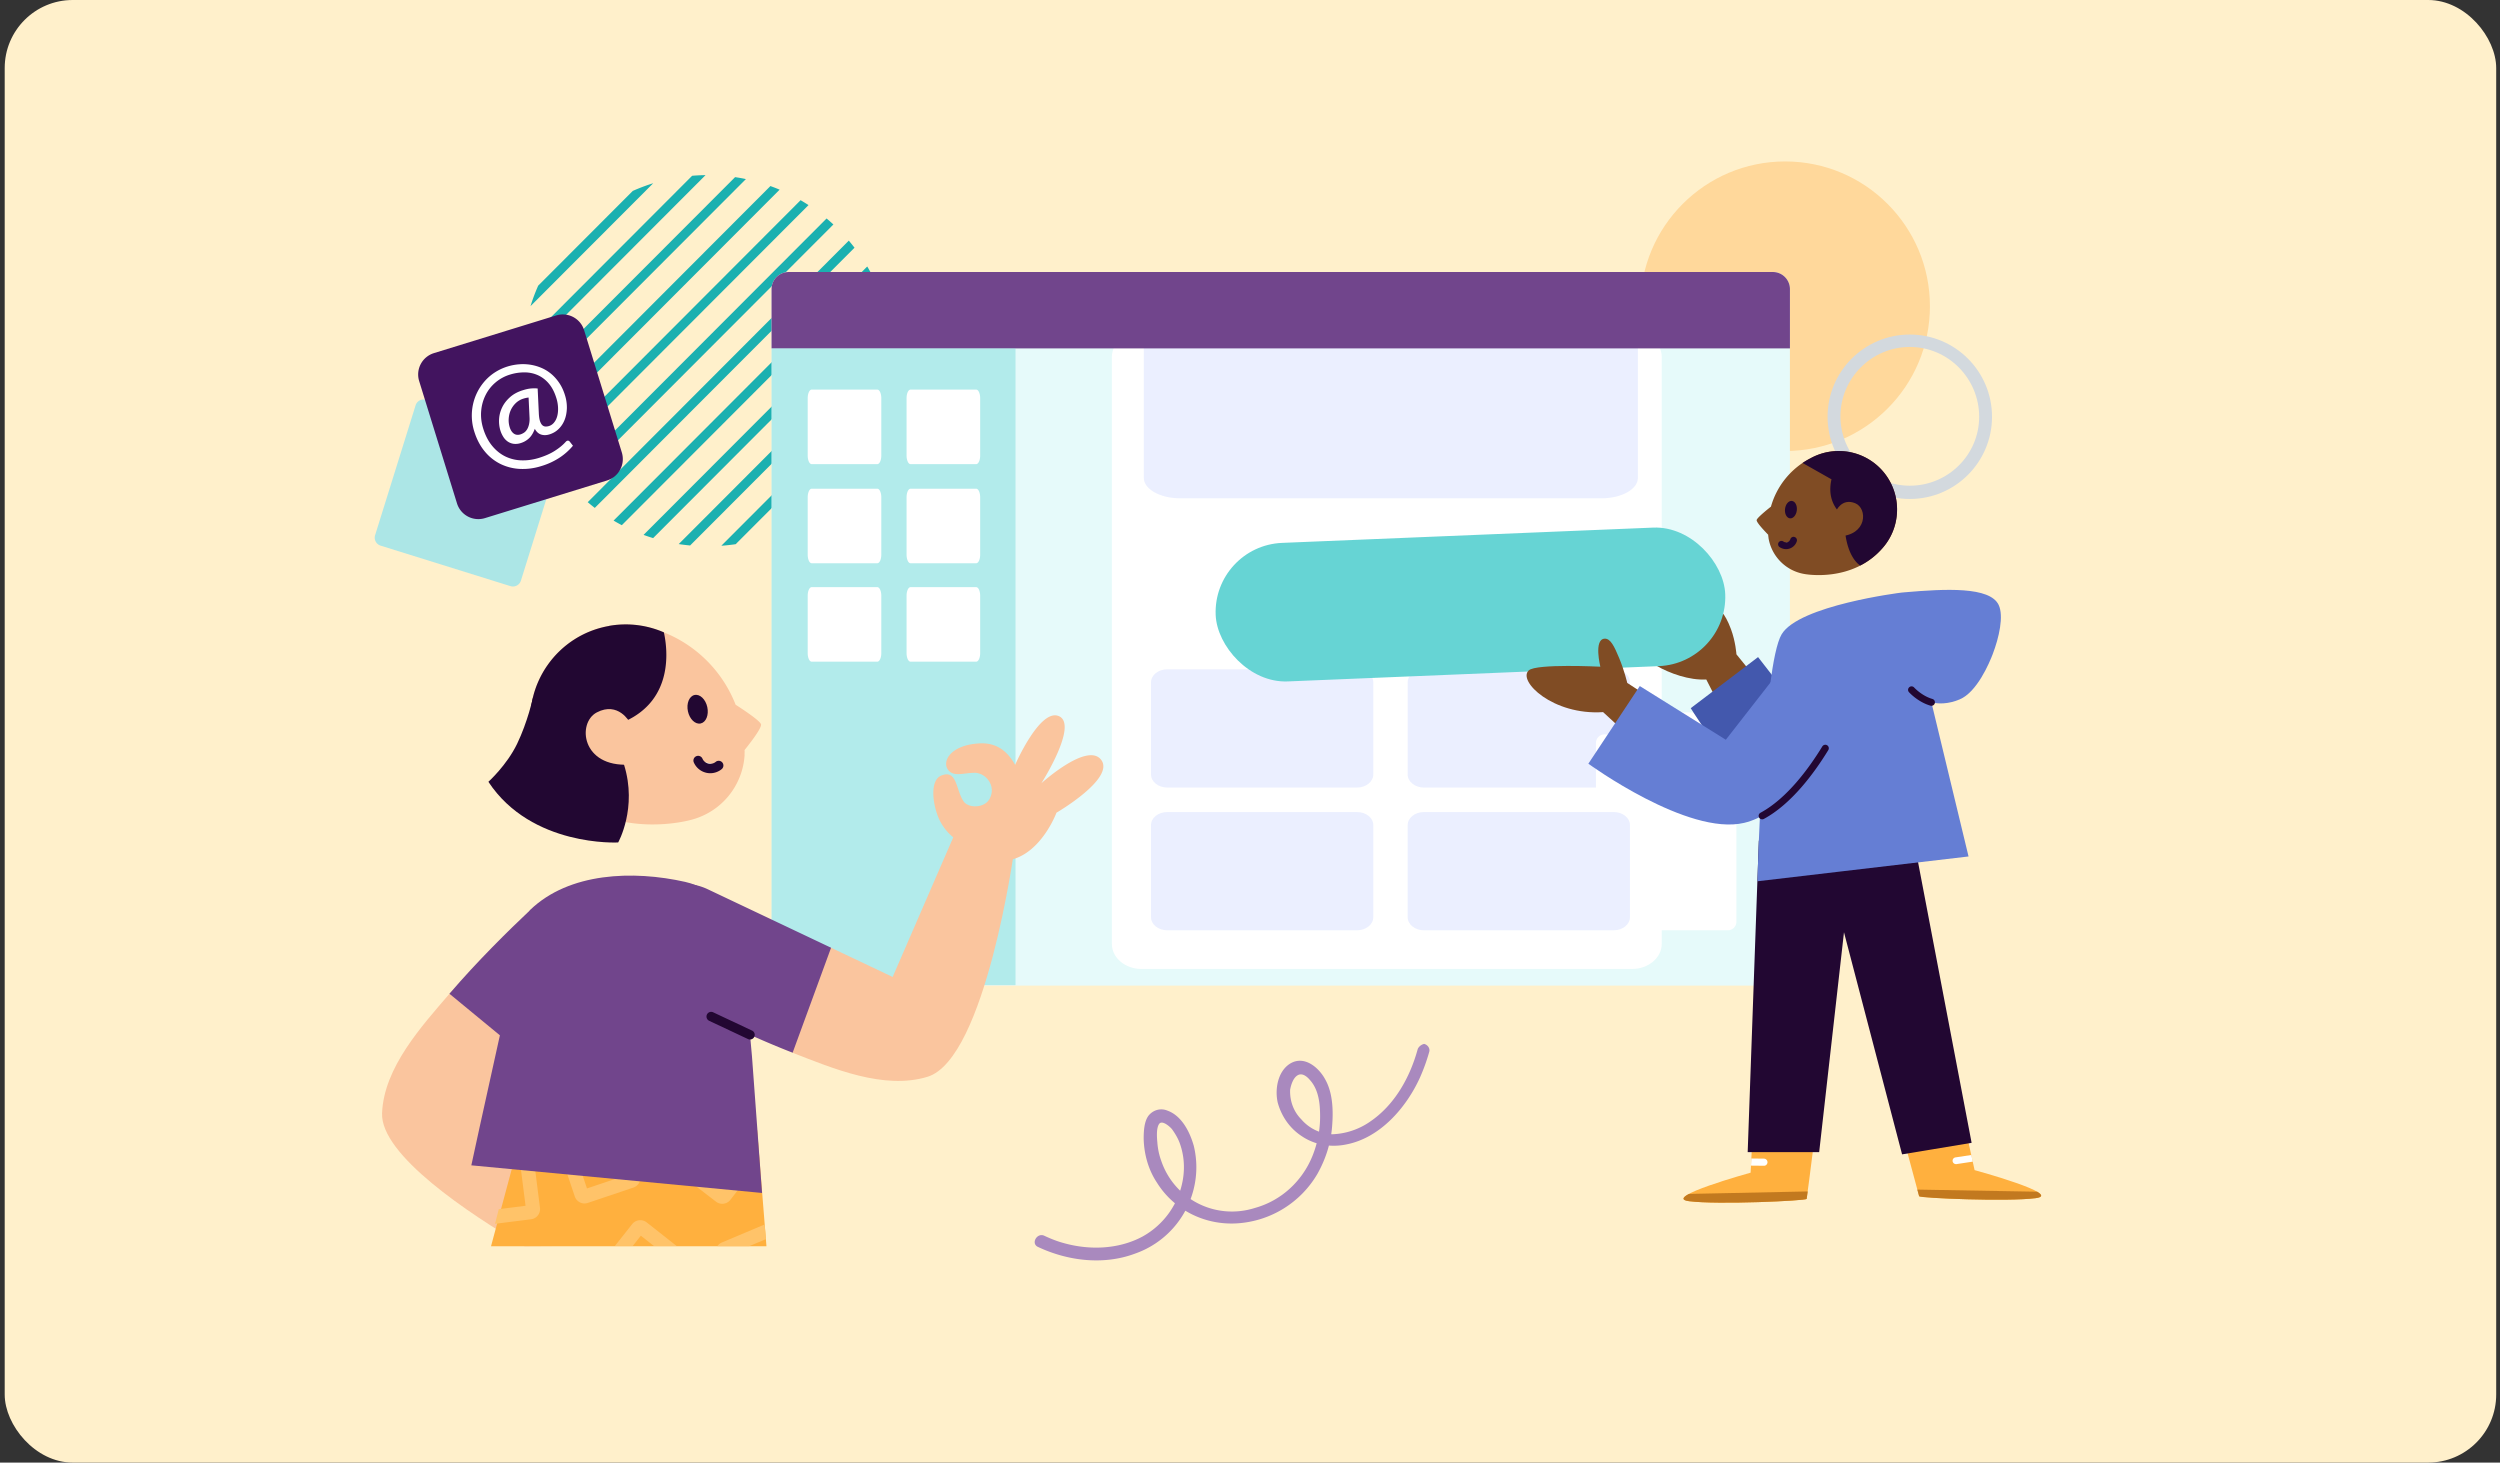 <svg xmlns="http://www.w3.org/2000/svg" fill="none" viewBox="0 0 294 172">
  <rect x="0" y="0" width="294" height="172" fill="#333333" stroke="none"/>
  <rect width="293" height="172" x=".553" fill="#FFF0CB" rx="8"/>
  <g clip-path="url(#a)">
    <path fill="#A989BE" d="M166.726 123.368c-.906 3.324-2.719 6.597-5.64 8.561a8.303 8.303 0 0 1-4.432 1.461 5.025 5.025 0 0 1-3.626-1.763c-.906-.906-1.359-2.165-1.309-3.475.101-.554.353-1.41.907-1.712.554-.302 1.108.201 1.41.554 1.057 1.158 1.208 2.82 1.208 4.28a12.32 12.32 0 0 1-.906 4.684c-1.209 2.971-3.676 5.237-6.748 6.093-4.583 1.461-9.468-.956-11.029-5.539a7.93 7.93 0 0 1-.453-2.115c-.051-.554-.151-1.712.201-2.216.353-.504 1.259.302 1.511.604.403.554.755 1.159.957 1.763.453 1.309.554 2.669.352 4.029a9.442 9.442 0 0 1-4.784 6.849c-2.82 1.51-6.245 1.611-9.266.755-.756-.202-1.511-.504-2.266-.856-.856-.403-1.612.906-.756 1.309 3.525 1.662 7.705 2.166 11.382.806a10.757 10.757 0 0 0 6.949-7.655 10.64 10.64 0 0 0 0-5.036c-.453-1.611-1.41-3.525-3.072-4.129-.805-.353-1.712-.101-2.266.604-.504.705-.554 1.813-.554 2.72.05 1.812.554 3.625 1.561 5.136 2.015 3.223 5.641 5.036 9.468 4.784a11.787 11.787 0 0 0 9.417-5.841c.957-1.713 1.561-3.576 1.712-5.54.151-1.813.101-3.928-.805-5.539-.756-1.411-2.468-2.871-4.13-1.864-1.46.907-1.813 3.022-1.46 4.583.453 1.662 1.46 3.072 2.87 3.978 1.511 1.008 3.374 1.31 5.137.957 4.029-.755 7.101-4.331 8.712-7.856a22.34 22.34 0 0 0 1.108-3.072c.101-.403-.201-.806-.604-.906-.252.05-.605.251-.756.604Z"/>
    <path fill="#FFD89B" d="M209.932 53.04c9.402 0 17.027-7.625 17.027-17.027 0-9.402-7.625-17.027-17.027-17.027-9.402 0-17.027 7.625-17.027 17.027 0 9.402 7.625 17.027 17.027 17.027Z"/>
    <path fill="#D3D9DE" d="M224.592 58.68c-5.338 0-9.669-4.331-9.669-9.67 0-5.337 4.331-9.668 9.669-9.668s9.669 4.33 9.669 9.669c0 5.338-4.331 9.669-9.669 9.669Zm0-17.878c-4.482 0-8.158 3.676-8.158 8.159 0 4.482 3.676 8.158 8.158 8.158 4.482 0 8.158-3.626 8.158-8.108 0-4.482-3.626-8.209-8.158-8.209Z"/>
    <path fill="#ACE6E6" d="m48.872 47.671-4.759 15.264a.984.984 0 0 0 .65 1.234l15.264 4.759a.984.984 0 0 0 1.234-.65l4.759-15.264a.984.984 0 0 0-.65-1.234l-15.264-4.759a.984.984 0 0 0-1.234.65Z"/>
    <path fill="#1BB0B0" d="M95.082 24.117a28.73 28.73 0 0 0-.931-.574L64.373 53.376c.181.317.373.625.574.932l30.135-30.19Zm-3.399-1.813a20.03 20.03 0 0 0-1.083-.423L62.716 49.82c.13.367.272.73.423 1.082l28.549-28.6h-.005Zm6.324 4.094a21.149 21.149 0 0 0-.8-.705l-30.69 30.745c.227.272.464.539.706.8l30.784-30.84ZM87.719 21.06a17.302 17.302 0 0 0-1.274-.227L61.668 45.65c.065.428.141.856.227 1.28l25.824-25.87Zm-6.325-.388L61.507 40.594c-.045.524-.07 1.048-.075 1.582l21.538-21.58c-.528.006-1.057.03-1.576.076Zm19.096 8.456a26.154 26.154 0 0 0-.67-.831l-30.704 30.76c.272.231.55.453.831.674l30.543-30.598v-.005Zm4.413 11.23a19.587 19.587 0 0 0-.167-1.34L79.818 63.983c.444.07.887.12 1.34.166l23.745-23.79Zm-3.254 13.692a21.354 21.354 0 0 0 1.652-3.162L91.673 62.536a21.406 21.406 0 0 0 3.157-1.657l6.819-6.829Zm3.107-8.329a20.71 20.71 0 0 0 .182-1.687L84.829 64.178a22.6 22.6 0 0 0 1.687-.181l18.24-18.276Zm-1.093-10.848-27.98 28.03c.368.136.746.262 1.124.378l27.234-27.285a22.922 22.922 0 0 0-.378-1.128v.005Zm-41.279 1.134L76.817 21.55c-.826.252-1.627.559-2.402.901L63.29 33.595c-.342.78-.65 1.581-.901 2.407l-.005.005Zm40.141-3.701c-.171-.328-.347-.65-.539-.967L72.158 61.222c.317.187.64.368.967.54l29.4-29.456Z"/>
    <path fill="#E6FAFA" d="M208.481 31.99H92.75a2.014 2.014 0 0 0-2.015 2.014v79.885c0 1.113.902 2.015 2.015 2.015h115.73a2.015 2.015 0 0 0 2.015-2.015V34.004a2.014 2.014 0 0 0-2.015-2.015Z"/>
    <path fill="#fff" d="M191.94 39.019h-57.705c-1.931 0-3.479 1.325-3.479 2.945v69.04c0 1.62 1.548 2.945 3.479 2.945h57.705c1.914 0 3.479-1.325 3.479-2.945v-69.04c0-1.62-1.565-2.945-3.479-2.945Z"/>
    <path fill="#fff" d="M159.154 83.78H142.45c-.559 0-1.008.453-1.008 1.007v23.608c0 .554.449 1.007 1.008 1.007h16.704a1.01 1.01 0 0 0 1.007-1.007V84.787a1.01 1.01 0 0 0-1.007-1.008Zm22.022 0h-16.704a1.01 1.01 0 0 0-1.007 1.007v23.608a1.01 1.01 0 0 0 1.007 1.007h16.704c.559 0 1.008-.453 1.008-1.007V84.787c0-.555-.449-1.008-1.008-1.008Zm22.018 0H186.49a1.01 1.01 0 0 0-1.008 1.007v23.608a1.01 1.01 0 0 0 1.008 1.007h16.704c.559 0 1.007-.453 1.007-1.007V84.787c0-.555-.448-1.008-1.007-1.008Z"/>
    <path fill="#DEE5FF" d="M188.36 36.977h-49.588c-2.341 0-4.256 1.065-4.256 2.392v16.838c0 1.316 1.915 2.392 4.256 2.392h49.588c2.341 0 4.256-1.076 4.256-2.392V39.37c0-1.327-1.915-2.392-4.256-2.392ZM159.584 78.71h-22.311c-1.062 0-1.915.686-1.915 1.54v10.829c0 .846.853 1.538 1.915 1.538h22.311c1.062 0 1.915-.692 1.915-1.538v-10.83c0-.853-.853-1.538-1.915-1.538Zm0 16.786h-22.311c-1.062 0-1.915.685-1.915 1.538v10.83c0 .846.853 1.538 1.915 1.538h22.311c1.062 0 1.915-.692 1.915-1.538v-10.83c0-.853-.853-1.538-1.915-1.538Zm30.184-16.786h-22.31c-1.063 0-1.915.686-1.915 1.54v10.829c0 .846.852 1.538 1.915 1.538h22.31c1.063 0 1.915-.692 1.915-1.538v-10.83c0-.853-.852-1.538-1.915-1.538Z" opacity=".6"/>
    <path fill="#71458C" d="M208.481 31.99H92.75a2.014 2.014 0 0 0-2.015 2.014v6.964h119.761v-6.964a2.014 2.014 0 0 0-2.015-2.015Z"/>
    <path fill="#DEE5FF" d="M189.768 95.496h-22.31c-1.063 0-1.915.685-1.915 1.538v10.83c0 .846.852 1.538 1.915 1.538h22.31c1.063 0 1.915-.692 1.915-1.538v-10.83c0-.853-.852-1.538-1.915-1.538Z" opacity=".6"/>
    <path fill="#fff" d="M200.424 86.362H188.69c-.559 0-1.007.449-1.007 1.008v7.09c0 .554.448 1.007 1.007 1.007h11.734c.559 0 1.007-.453 1.007-1.007v-7.09c0-.56-.448-1.008-1.007-1.008Z"/>
    <path fill="#66D4D4" d="M90.735 113.89c0 .956.797 1.752 1.858 1.959h26.832v-74.88h-28.69v72.921Z" opacity=".4"/>
    <path fill="#804C24" d="M200.65 79.908c-3.887.218-9.282-3.18-7.95-4.413.879-.814 8.3-.534 8.3-.534s-.802-3.337.472-3.44c.691-.057 1.364.522 2.092 2.474.546 1.467.641 2.954.641 2.954l6.052 7.466-6.554 1.442-3.048-5.953-.005.004Z"/>
    <path fill="#4358AD" d="m214.551 87.324-7.803-10.05-7.918 6.007s8.07 13.26 14.176 13.317"/>
    <path fill="#FFB03E" d="M198.637 141.263c3.357.428 13.748-.049 13.826-.271.025-.07.461-3.48.913-7.055l-.259-1.475-7.002.69-.242 4.754s-10.593 2.926-7.236 3.353v.004Z"/>
    <path fill="#C2791F" d="M198.637 141.264c3.357.427 13.748-.05 13.827-.271.008-.021.053-.346.123-.88l-13.971.292c-.756.407-.945.736.021.859Z"/>
    <path fill="#fff" d="m207.442 136.255-1.483-.017-.041.839 1.516.016h.062a.423.423 0 0 0 .361-.411c0-.23-.18-.423-.415-.423v-.004Z"/>
    <path fill="#220732" d="m217.83 100.975-3.896 34.519h-8.407l1.311-36.643 12.467.591"/>
    <path fill="#FFB03E" d="M223.336 131.927c1.077 4.023 2.326 8.674 2.355 8.752.078.218 10.379.658 13.703.226 3.324-.431-7.183-3.299-7.183-3.299l-1.302-5.888-1.064-.674-6.513.883h.004Z"/>
    <path fill="#C2791F" d="M225.69 140.679c.078.218 10.379.658 13.704.226.883-.115.784-.402.176-.76l-14.093-.25c.127.476.209.764.213.784Z"/>
    <path fill="#fff" d="M230.017 136.904s.041 0 .062-.004l1.919-.292-.173-.781-1.866.284a.397.397 0 0 0 .062.789l-.004.004Z"/>
    <path fill="#220732" d="m214.202 99.504 9.483 36.249 8.177-1.356-7.322-38.374-10.79 1.845"/>
    <rect width="59.975" height="16.306" x="142.627" y="64.179" fill="#66D4D4" rx="8.153" transform="rotate(-2.359 142.627 64.179)"/>
    <path fill="#657ED4" d="M230.461 82.246c2.038-.85 3.488-4.286 3.882-5.321.744-1.944 1.319-4.483.699-5.785-1.027-2.166-6.233-1.903-11.033-1.488l-.361.033c-.111.008-12.113 1.508-14.131 4.914-2.206 3.723-2.843 29.038-2.843 29.038l24.826-2.917-4.368-18.125c.822.198 1.956.226 3.324-.345l.005-.004Z"/>
    <path fill="#220732" d="M227.136 83.002a.372.372 0 0 1-.115-.016c-1.483-.432-2.486-1.541-2.527-1.586a.41.41 0 0 1 .612-.547c.009.008.892.982 2.145 1.344a.41.41 0 0 1 .28.51.412.412 0 0 1-.395.295Z"/>
    <path fill="#804C24" d="M188.525 83.745c-5.909.399-10.104-3.681-8.74-4.91.9-.813 8.415-.431 8.415-.431s-.801-3.205.493-3.296c.703-.05 1.155.92 1.722 2.285.616 1.475.949 2.917.949 2.917l11.172 7.269-4.063 5.321-9.948-9.155Z"/>
    <path fill="#657ED4" d="m208.412 79.998-5.456 6.998-10.117-6.316-6.048 9.13s11.706 8.539 18.33 6.957c4.109-.982 7.528-5.49 9.537-8.773"/>
    <path fill="#220732" d="M207.233 96.352a.41.41 0 0 1-.197-.773c3.085-1.672 5.658-5.165 7.268-7.799a.412.412 0 0 1 .703.432c-1.664 2.72-4.331 6.336-7.577 8.094a.412.412 0 0 1-.197.05v-.004Z"/>
    <path fill="#804C24" d="M223.073 60.427a6.863 6.863 0 0 0-10.186-6.517 9.193 9.193 0 0 0-4.623 5.67c-.037.03-1.631 1.275-1.681 1.575-.049.304 1.176 1.54 1.361 1.738-.009.098.016.197.028.295v.05a5.14 5.14 0 0 0 4.228 4.265s5.609 1.085 9.204-3.065a6.84 6.84 0 0 0 1.673-4.007l-.004-.004Z"/>
    <path fill="#220732" d="M212.89 53.91a6.861 6.861 0 0 1 10.186 6.517 6.82 6.82 0 0 1-1.672 4.006 8.664 8.664 0 0 1-2.638 2.071c-.3-.184-1.923-1.376-1.869-5.764 0 0-2.219-1.303-1.513-4.372l-3.398-1.923c.292-.197.592-.378.904-.539v.005Z"/>
    <path fill="#804C24" d="M215.927 60.095s.657-1.562 2.251-.913c1.451.592 1.459 3.764-1.951 3.9"/>
    <path fill="#220732" d="M211.306 60.013c.064-.566-.194-1.06-.578-1.104-.383-.043-.746.38-.81.946-.064.566.195 1.06.578 1.104.383.043.746-.38.81-.947Z"/>
    <path fill="#fff" d="M210.926 63.53a.933.933 0 0 1-1.405.49"/>
    <path fill="#220732" d="M209.698 64.533a1.324 1.324 0 0 0 1.606-.88.401.401 0 0 0-.259-.5c-.205-.079-.431.048-.501.258a.532.532 0 0 1-.805.28.397.397 0 1 0-.444.657c.103.07.218.123.337.164.02.008.045.013.066.02Z"/>
    <path fill="#FAC59E" d="m63.005 125.219-5.653 5.708 14.084 13.046-2.149 2.547s-3.879-.006-7.62.033c-6.536-3.84-16.935-10.736-16.736-15.648.215-5.366 4.636-10.2 7.929-14.041 4.868-5.685 10.15 8.355 10.15 8.355h-.005Z"/>
    <path fill="#71458C" d="M74.338 113.781c1.85-1.895-11.515-7.2-11.985-6.758-2.553 2.404-6.233 6.028-9.498 9.841l10.144 8.36 11.339-11.443Z"/>
    <path fill="#FFB03E" d="m90.135 146.558-1.094-13.659-26.628-3.697-4.669 17.356h32.39Z"/>
    <path fill="#FFC369" d="M76.044 143.75a1.216 1.216 0 0 0-1.696.199l-2.034 2.575h2.1l.95-1.205 1.537 1.21h2.674l-3.536-2.784.005.005Zm8.316 2.795h3.752l1.956-.818-.138-1.735-5.045 2.128a1.15 1.15 0 0 0-.52.425h-.005Zm1.68-13.996-3.425-.397-.486.629h-8.676v-.016c-.215-.63-.9-.973-1.53-.757l-2.299.773h-8.548l-.193.746 5.277.509c-.365.309-.53.823-.37 1.304l1.806 5.365c.105.304.32.553.608.696.288.144.619.166.923.061l5.365-1.807a1.213 1.213 0 0 0 .696-.608c.144-.287.166-.613.061-.922l-1.116-3.321 5.984.58-.613.796a1.34 1.34 0 0 0-.16.27 1.19 1.19 0 0 0-.083.619c.038.321.204.603.458.801l4.487 3.448a1.21 1.21 0 0 0 1.69-.221l3.432-4.464-.298-3.752-.973-.111h-1.724l-.303-.232.01.011Zm-17.013 7.211-1.52-4.52 2.47-.829 2.36.227 1.21 3.603-4.52 1.519Zm15.848-.011-3.78-2.906.973-1.266 5.603.542-2.79 3.63h-.006Zm-22.092-3.332a1.209 1.209 0 0 0-1.348-1.044l-1.06.132-.443 1.724 1.271-.16.602 4.73-3.15.398-.441 1.724 4.244-.536a1.21 1.21 0 0 0 1.044-1.348l-.713-5.614-.006-.006Z"/>
    <path fill="#71458C" d="M80.62 103.719c-6.199-1.398-13.686-1.116-18.261 3.276-.558.536-6.93 30.048-6.93 30.048l34.187 3.249-1.182-16.04c-1.011-11.593-1.608-19.13-7.808-20.528l-.005-.005Z"/>
    <path fill="#FAC59E" d="M62.524 86.59c-1.067-6.106 3.017-11.925 9.122-12.991a11.236 11.236 0 0 1 6.438.773 15.057 15.057 0 0 1 8.426 8.504c.06.039 2.857 1.813 2.984 2.299.127.486-1.669 2.69-1.94 3.044.028.155.006.32 0 .487l.011.077a8.396 8.396 0 0 1-6.21 7.609s-8.968 2.652-15.472-3.542a11.207 11.207 0 0 1-3.354-6.26h-.005Z"/>
    <path fill="#220732" d="M82.397 85.08c.63-.133.98-.992.783-1.918-.198-.925-.868-1.566-1.498-1.432-.63.135-.98.994-.783 1.919.198.925.868 1.566 1.498 1.432Z"/>
    <path fill="#fff" d="M82.1 89.44a1.557 1.557 0 0 0 2.42.58"/>
    <path fill="#220732" d="M83.527 90.932c-.26 0-.525-.05-.774-.15a2.1 2.1 0 0 1-1.16-1.12.553.553 0 1 1 1.017-.443 1.003 1.003 0 0 0 1.558.376.553.553 0 1 1 .702.856 2.122 2.122 0 0 1-1.337.48h-.006ZM71.646 73.599a11.244 11.244 0 0 1 6.427.768c.42 1.9 1.21 7.89-4.625 10.487-5.028 2.233-.873 5.018-.873 5.018 1.072 1.287.663 5.056-1.365 5.851-.033.011-.442.171-.475.183 0 0-3.034-.978-5.587-3.824-.038-.05-.077-.1-.121-.144-.127-.149-.254-.298-.376-.453a11.194 11.194 0 0 1-1.326-2.243c-.011-.028-.028-.056-.039-.083a11.149 11.149 0 0 1-.762-2.558c-1.067-6.106 3.017-11.924 9.122-12.991v-.011Z"/>
    <path fill="#220732" d="M73.387 89.933c1.591 5.09-.69 9.14-.69 9.14s-10.184.563-15.262-7.134c0 0 2.149-1.928 3.376-4.464 1.237-2.564 1.873-5.432 1.873-5.432l8.133-4.155 3.128 6.459s-3.128 2.083-.558 5.58"/>
    <path fill="#FAC59E" d="M74.05 84.927s-1.337-2.48-3.873-1.144c-2.32 1.221-1.807 6.47 3.862 6.134m10.123 18.012 13.56 3.52 7.255 3.442 7.642-17.61 6.674 2.536s-3.359 24.711-10.211 26.81c-5.133 1.575-11.156-.994-15.875-2.823"/>
    <path fill="#71458C" d="m97.734 111.454-14.555-6.902a6.557 6.557 0 0 0-7.354 1.26 6.554 6.554 0 0 0-.083 9.267 6.477 6.477 0 0 0 1.315 1.027c.138.083.27.161.414.232 1.873 1.034 8.764 4.752 15.743 7.46l4.52-12.344Z"/>
    <path fill="#220732" d="M88.201 122.252a.503.503 0 0 1-.232-.055l-4.57-2.15a.556.556 0 0 1-.265-.735.549.549 0 0 1 .735-.265l4.57 2.149a.554.554 0 0 1 .265.735.553.553 0 0 1-.503.315v.006Z"/>
    <path fill="#FAC59E" d="M112.602 98.84a6.127 6.127 0 0 1-2.105-2.387c-.857-1.813-1.172-4.691.193-5.244 1.895-.763 1.702 1.685 2.636 3.04.574.828 2.448.79 3.039-.288.84-1.525-.426-3.072-1.735-3.078-1.31-.005-2.586.564-3.2-.453-.613-1.017.459-2.824 3.736-3.006 1.718-.1 3.155.613 4.21 2.53 0 0 2.951-6.79 5.189-5.718 2.238 1.077-2.1 7.874-2.1 7.874s5.432-4.929 7.045-2.735c1.613 2.193-5.271 6.2-5.271 6.2s-1.791 4.84-5.537 5.569"/>
    <path fill="#42145F" d="M71.402 56.499 57.03 60.93a2.628 2.628 0 0 1-3.289-1.737l-4.447-14.378a2.628 2.628 0 0 1 1.738-3.288l14.373-4.432a2.627 2.627 0 0 1 3.288 1.738l4.432 14.372a2.631 2.631 0 0 1-1.728 3.294h.005Z"/>
    <path fill="#fff" d="M63.365 48.582c.015.388.06.69.13.912.071.221.162.387.268.493a.57.57 0 0 0 .367.171 1.221 1.221 0 0 0 1.022-.463c.167-.196.293-.448.373-.74.081-.292.116-.63.101-1.002a4.216 4.216 0 0 0-.211-1.174c-.207-.665-.494-1.219-.862-1.657a3.65 3.65 0 0 0-1.269-.987 3.826 3.826 0 0 0-1.56-.342 5.647 5.647 0 0 0-1.743.257 4.786 4.786 0 0 0-1.718.936 4.673 4.673 0 0 0-1.163 1.486 5.07 5.07 0 0 0-.513 1.853c-.06.67.02 1.355.231 2.05.252.826.61 1.51 1.063 2.06.453.548.967.961 1.546 1.243a4.607 4.607 0 0 0 1.878.459c.675.025 1.36-.07 2.055-.282.745-.232 1.38-.509 1.898-.846.52-.333.942-.68 1.264-1.043.086-.096.177-.146.262-.146.086 0 .162.045.232.131l.363.468a7.228 7.228 0 0 1-1.541 1.38 8.115 8.115 0 0 1-2.186 1.013 7.145 7.145 0 0 1-2.523.332 5.873 5.873 0 0 1-2.281-.584 5.597 5.597 0 0 1-1.853-1.486c-.534-.645-.947-1.435-1.234-2.372a6.218 6.218 0 0 1-.131-3.168 6.099 6.099 0 0 1 1.395-2.734 5.742 5.742 0 0 1 1.183-1.012 6.049 6.049 0 0 1 1.47-.685 6.283 6.283 0 0 1 1.386-.262 5.637 5.637 0 0 1 1.37.06c.448.076.87.202 1.284.383.412.181.795.423 1.143.72.347.297.654.65.926 1.058.272.408.489.876.65 1.4a4.79 4.79 0 0 1 .227 1.54c-.016.5-.101.953-.262 1.366-.162.413-.393.77-.695 1.067-.302.302-.66.514-1.078.645-.368.116-.705.12-1.002.02-.302-.1-.55-.327-.735-.675-.167.469-.388.841-.67 1.108a2.45 2.45 0 0 1-.992.574 1.91 1.91 0 0 1-.821.086 1.637 1.637 0 0 1-.685-.257 1.868 1.868 0 0 1-.524-.544 3.188 3.188 0 0 1-.357-.77 3.873 3.873 0 0 1-.151-1.335c.03-.473.146-.932.357-1.37.212-.443.519-.84.922-1.203.403-.363.916-.64 1.54-.831.338-.106.645-.172.917-.197a4.25 4.25 0 0 1 .801 0l.136 2.891v.005Zm-1.189-1.833c-.196.02-.397.06-.609.126a2.26 2.26 0 0 0-.906.524 2.7 2.7 0 0 0-.59.825c-.14.308-.221.64-.246.993a2.78 2.78 0 0 0 .115 1.022c.106.342.267.594.484.75.217.156.478.187.78.096.147-.045.288-.116.424-.206.136-.091.251-.217.352-.378.1-.161.176-.358.232-.59a2.88 2.88 0 0 0 .06-.84l-.11-2.317.014-.005Zm41-.931h-7.724c-.258 0-.466.449-.466 1.008v6.748c0 .559.208 1.007.466 1.007h7.724c.256 0 .465-.448.465-1.007v-6.748c0-.56-.209-1.008-.465-1.008Zm0 11.657h-7.724c-.258 0-.466.448-.466 1.007v6.748c0 .559.208 1.007.466 1.007h7.724c.256 0 .465-.448.465-1.007v-6.748c0-.56-.209-1.007-.465-1.007Zm0 11.575h-7.724c-.258 0-.466.448-.466 1.007v6.748c0 .56.208 1.007.466 1.007h7.724c.256 0 .465-.448.465-1.007v-6.748c0-.559-.209-1.007-.465-1.007Zm11.627-23.232h-7.724c-.258 0-.466.449-.466 1.008v6.748c0 .559.208 1.007.466 1.007h7.724c.256 0 .465-.448.465-1.007v-6.748c0-.56-.209-1.008-.465-1.008Zm0 11.657h-7.724c-.258 0-.466.448-.466 1.007v6.748c0 .559.208 1.007.466 1.007h7.724c.256 0 .465-.448.465-1.007v-6.748c0-.56-.209-1.007-.465-1.007Zm0 11.575h-7.724c-.258 0-.466.448-.466 1.007v6.748c0 .56.208 1.007.466 1.007h7.724c.256 0 .465-.448.465-1.007v-6.748c0-.559-.209-1.007-.465-1.007Z"/>
  </g>
  <defs>
    <clipPath id="a">
      <path fill="#fff" d="M44.067 16h205.971v140H44.067z"/>
    </clipPath>
  </defs>
</svg>
